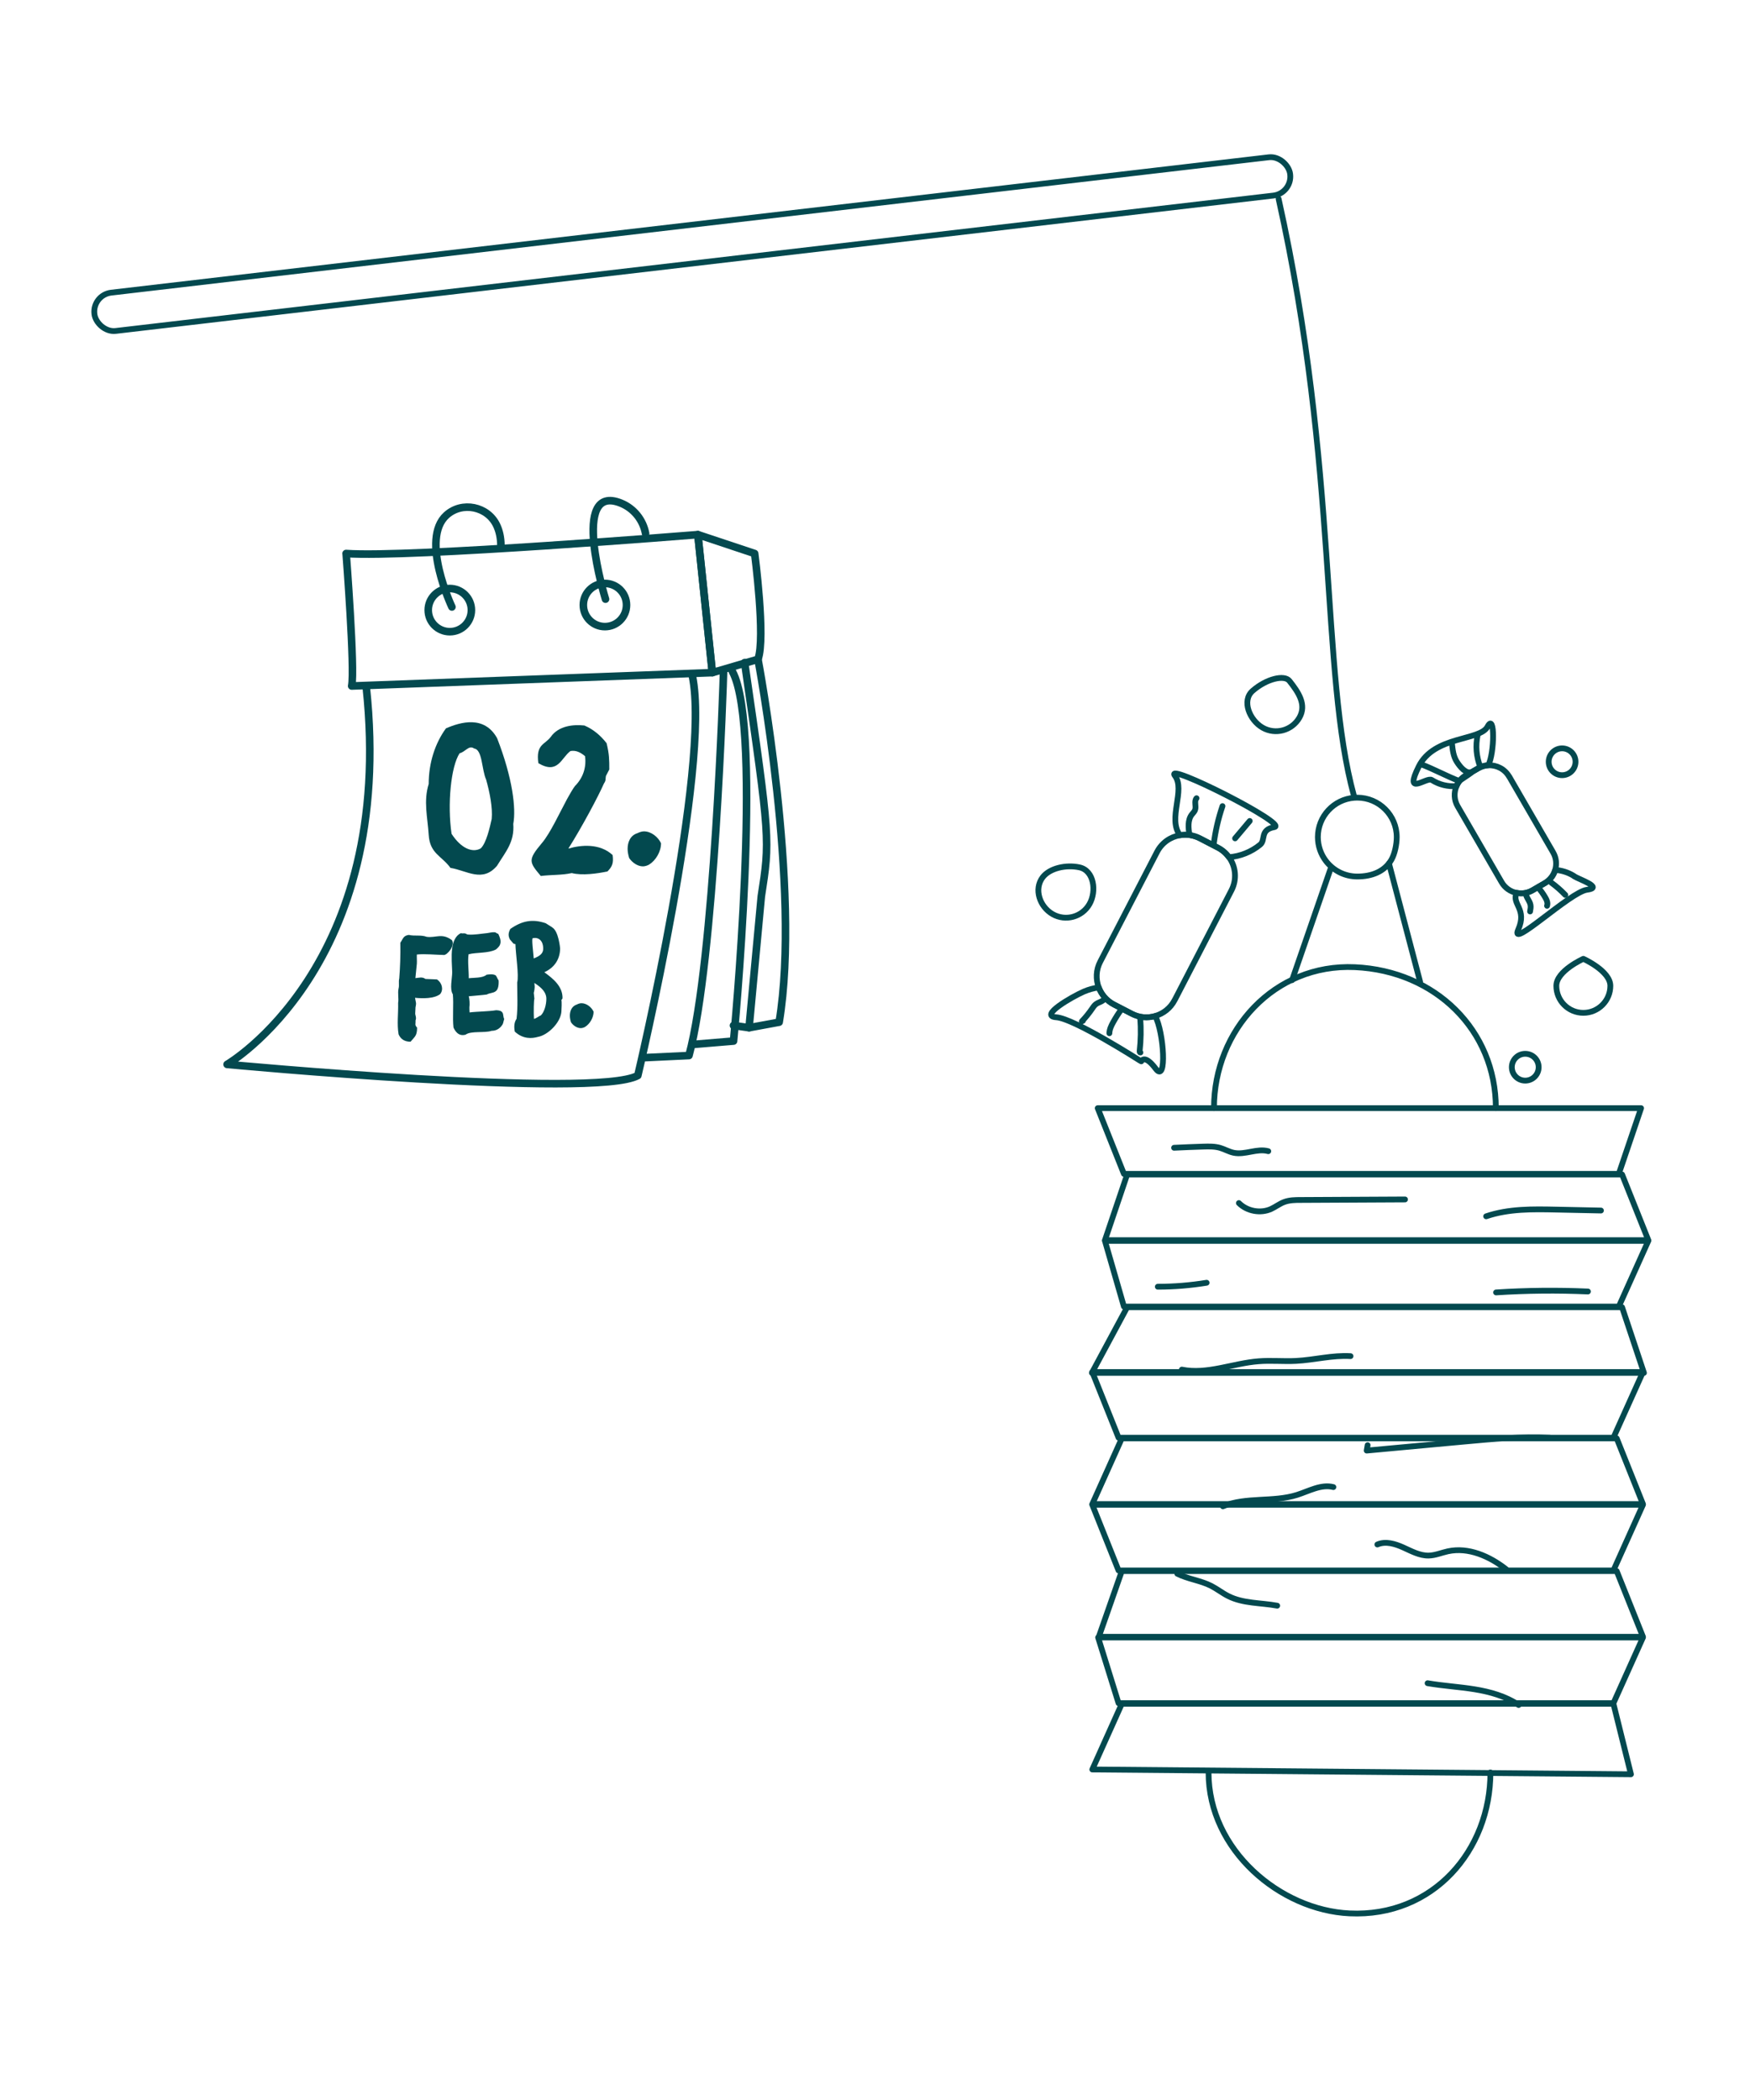 <?xml version="1.0" encoding="UTF-8"?>
<svg id="panneau_froen" data-name="panneau froen" xmlns="http://www.w3.org/2000/svg" xmlns:xlink="http://www.w3.org/1999/xlink" viewBox="0 0 300 360">
  <defs>
    <style>
      .cls-1 {
        fill: #03494f;
      }

      .cls-2 {
        filter: url(#drop-shadow-1);
      }

      .cls-2, .cls-3 {
        fill: #fff;
      }

      .cls-3 {
        filter: url(#drop-shadow-2);
      }

      .cls-4 {
        stroke-width: 1.3px;
      }

      .cls-4, .cls-5 {
        fill: none;
        stroke: #03494f;
        stroke-linecap: round;
        stroke-linejoin: round;
      }

      .cls-5 {
        stroke-width: .99px;
      }
    </style>
    <filter id="drop-shadow-1" x=".73" y="16.08" width="299" height="329" filterUnits="userSpaceOnUse">
      <feOffset dx="0" dy=".34"/>
      <feGaussianBlur result="blur" stdDeviation="1.24"/>
      <feFlood flood-color="#181716" flood-opacity=".4"/>
      <feComposite in2="blur" operator="in"/>
      <feComposite in="SourceGraphic"/>
    </filter>
    <filter id="drop-shadow-2" x="24.87" y="73.23" width="131" height="129" filterUnits="userSpaceOnUse">
      <feOffset dx="0" dy=".42"/>
      <feGaussianBlur result="blur-2" stdDeviation="1.53"/>
      <feFlood flood-color="#181716" flood-opacity=".4"/>
      <feComposite in2="blur-2" operator="in"/>
      <feComposite in="SourceGraphic"/>
    </filter>
  </defs>
  <g>
    <path class="cls-2" d="M281.97,143.54c-3.36-11.67-5.09-20.88-18.67-24.96-8.11-2.44-16.82-1.05-25.27-1.78-.55-15.01-2.67-28.68-5.4-43.58-2.43-13.28-4.51-34.35-8.18-45.91-.74-2.34-2.26-4.54-4.4-5.75-1.69-.96-3.7-1.12-5.65-1.15-13.35-.2-27,3.31-40.14,5.71-51.22,9.36-109.83-2.01-158.38,20.51-3.25,1.51-6.6,3.17-8.82,5.99-2.22,2.82-2.96,7.13-.74,9.95,3.27,4.16,9.53,1.51,14.73.48,39.54-7.8,81.62-8.65,121.74-15.61,16.47-2.85,53.13-6.82,64.17-7.99,1.83-.19,3.52,1.01,3.93,2.81,2.77,12.01,12.54,55.15,13.73,70.99.02.23.03.45.05.68-3.54-.93-7.09-1.7-10.74-1.6-10.22.29-19.68,8.39-21.56,18.44-.68,3.65-.58,7.75-3.01,10.55-3.54,4.08-10.96,3.58-13.57,8.31-.97,1.77-1,3.88-1,5.9-.04,32-.08,63.99.18,95.99.07,8.32.18,16.8,2.79,24.71,1.78,5.41,4.74,10.6,4.79,16.29.05,5.41-2.57,10.61-2.28,16.01.4,7.4,6.11,13.4,12.11,17.76,12.62,9.17,28.37,14.29,43.93,13.13,15.56-1.16,27.87-11.61,39.96-21.48,31.17-25.42,11.38-50.31,18.28-90.78,2.7-15.87-8.17-68.23-12.6-83.63Z"/>
    <g>
      <path class="cls-5" d="M198.14,183.23c-1.95-2.61-2.49-1.29-2.49-1.29l-.26-.14s-11.23-7.2-14.31-7.41c-3.08-.21,2.71-3.52,4.65-4.37.04-.02.07-.03.11-.05.8-.34,1.65-.58,2.52-.69.46,1.21,1.35,2.26,2.59,2.91l3.07,1.59c1.29.67,2.72.77,4.01.4,1.49,2.71,2.06,11.65.11,9.05Z"/>
      <path class="cls-5" d="M198.03,174.19c-1.29.37-2.72.27-4.01-.4l-3.07-1.59c-1.24-.64-2.13-1.7-2.59-2.91-.53-1.4-.49-3.01.26-4.44l2.93-5.66,6.8-13.14c.82-1.58,2.3-2.6,3.94-2.87,1.12-.19,2.32-.03,3.41.53l3.07,1.59c.78.41,1.43.97,1.91,1.64,1.17,1.61,1.4,3.81.42,5.7l-5.58,10.79-4.05,7.83-.1.18c-.72,1.39-1.95,2.33-3.34,2.73Z"/>
      <path class="cls-5" d="M216.03,144.8c-1.53,1.25-3.41,2-5.36,2.15-.49-.67-1.13-1.24-1.91-1.64l-3.07-1.59c-1.09-.56-2.29-.73-3.41-.53-2.17-2.86,1-7.77-.88-10.23s19.59,8.37,17.06,8.83-1.45,2.2-2.43,3.01Z"/>
    </g>
    <line class="cls-5" x1="238.11" y1="148.02" x2="243.45" y2="168.32"/>
    <line class="cls-5" x1="228.15" y1="148.78" x2="221.5" y2="168.03"/>
    <g>
      <path class="cls-5" d="M258.71,133.11l7.53,13c.56.96.65,2.05.36,3.04-.27.92-.88,1.73-1.77,2.25l-2.12,1.23c-.86.5-1.83.63-2.73.44-1.04-.21-1.99-.85-2.56-1.84l-7.53-13c-.64-1.09-.67-2.37-.21-3.45.31-.75.86-1.4,1.62-1.84l2.12-1.23c.54-.31,1.13-.48,1.71-.51,1.41-.08,2.82.62,3.57,1.92Z"/>
      <path class="cls-5" d="M269.84,150.21c.89.57,5.11,1.95,2.22,2.32s-13.38,10.41-11.79,6.83c1.58-3.58-1.19-4.35-.28-6.31.9.19,1.87.06,2.73-.44l2.12-1.23c.89-.52,1.5-1.33,1.77-2.25,1.15.08,2.26.44,3.24,1.06Z"/>
      <path class="cls-5" d="M255.02,124.55c1.28-2.48,1.19,4.62.11,6.63-.58.03-1.17.2-1.71.51l-2.12,1.23c-.76.44-1.31,1.09-1.62,1.84-1.49.12-2.98-.25-4.24-1.05-.89-.57-4.87,3-2.22-2.32,2.65-5.32,10.51-4.35,11.79-6.83Z"/>
    </g>
    <g>
      <polygon class="cls-5" points="281.33 189.97 277.51 201.23 192.67 201.23 188.18 189.97 281.33 189.97"/>
      <polygon class="cls-5" points="278.07 201.34 193.23 201.34 189.42 212.6 282.57 212.6 278.07 201.34"/>
      <polygon class="cls-5" points="192.67 223.98 277.51 223.98 282.57 212.72 189.42 212.72 192.67 223.98"/>
      <polygon class="cls-5" points="278.07 224.1 193.23 224.1 187.18 235.35 281.82 235.35 278.07 224.1"/>
      <polygon class="cls-5" points="191.75 246.46 276.59 246.46 281.65 235.21 187.25 235.21 191.75 246.46"/>
      <polygon class="cls-5" points="277.15 246.58 192.31 246.58 187.25 257.84 281.65 257.84 277.15 246.58"/>
      <polygon class="cls-5" points="191.75 269.22 276.59 269.22 281.65 257.96 187.25 257.96 191.75 269.22"/>
      <polygon class="cls-5" points="277.15 269.33 192.31 269.33 188.37 280.59 281.65 280.59 277.15 269.33"/>
      <polygon class="cls-5" points="191.75 291.97 276.59 291.97 281.65 280.71 188.25 280.71 191.75 291.97"/>
      <polygon class="cls-5" points="276.59 292.08 192.31 292.08 187.25 303.34 279.59 304.16 276.59 292.08"/>
      <path class="cls-5" d="M256.43,189.96c0-13.34-10.33-23.53-24.16-24.16s-24.16,10.82-24.16,24.16"/>
      <path class="cls-5" d="M255.5,303.85c0,13.34-9.82,24.84-24.16,24.16-11.86-.56-24.16-10.82-24.16-24.16"/>
    </g>
    <path class="cls-5" d="M276.06,169c0,2.55-2.07,4.63-4.63,4.63s-4.63-2.07-4.63-4.63,4.63-4.63,4.63-4.63c0,0,4.63,2.07,4.63,4.63Z"/>
    <path class="cls-5" d="M216.44,124.74c-2.22-1.27-3.63-4.63-1.71-6.31,2.36-2.07,5.44-2.8,6.31-1.71,1.59,2,2.98,4.1,1.71,6.31s-4.1,2.98-6.31,1.71Z"/>
    <circle class="cls-5" cx="267.79" cy="130.59" r="2.3"/>
    <path class="cls-5" d="M180.45,156.71c-2.22-1.27-3.25-4.28-1.71-6.31,1.19-1.57,4-2.21,6.31-1.71,2.5.54,2.98,4.1,1.71,6.31s-4.1,2.98-6.31,1.71Z"/>
    <circle class="cls-5" cx="261.47" cy="182.95" r="2.3"/>
    <path class="cls-5" d="M219.19,34.08c10.36,46.56,7.11,81.19,12.91,102.33"/>
    <path class="cls-5" d="M239.44,143.5c0,1.24-.34,2.9-.92,3.9-1.17,2.01-3.35,2.86-5.84,2.86-2.19,0-4.13-1.04-5.37-2.65-.87-1.14-1.39-2.57-1.39-4.11,0-3.56,2.75-6.48,6.24-6.74.17-.01.35-.02.52-.02,3.73,0,6.76,3.03,6.76,6.76Z"/>
    <rect class="cls-5" x="15.49" y="38.55" width="206.38" height="6.61" rx="3.28" ry="3.28" transform="translate(-4.06 14.06) rotate(-6.67)"/>
    <path class="cls-5" d="M203.9,143.15c-.18-1.21-.33-2.57.42-3.53.19-.24.43-.46.54-.74.26-.65-.21-1.52.26-2.04"/>
    <path class="cls-5" d="M208.07,144.69c.28-2.21.78-4.39,1.5-6.5"/>
    <path class="cls-5" d="M214.24,140.74l-2.51,2.98"/>
    <path class="cls-5" d="M248.91,127.46c.11,1.07.23,2.17.8,3.08s1.6,2.19,2.61,1.82c-.53.48-2.33,1.56-2.14,1.53-1.96-.72-4.54-2.12-6.5-2.84"/>
    <path class="cls-5" d="M253.31,125.99c-.39,1.9-.23,3.67.45,5.49"/>
    <path class="cls-5" d="M265.91,151.29c.87.64,1.69,1.35,2.43,2.13"/>
    <path class="cls-5" d="M263.66,152.09c.43.52.83,1.07,1.18,1.65.29.47.55,1.03.37,1.54"/>
    <path class="cls-5" d="M261.54,153.11c.07.73.69,1.29.83,2.01.07.37,0,.76-.07,1.13"/>
    <path class="cls-5" d="M189.06,171.52c-.37.26-.84.35-1.2.63-.27.21-.46.5-.65.78-.52.76-1.11,1.49-1.75,2.16.06-.03.13-.07.19-.1"/>
    <path class="cls-5" d="M192.26,172.99c-.52.72-1,1.47-1.43,2.25-.33.59-.63,1.22-.65,1.89,0-.06,0-.11,0-.17"/>
    <path class="cls-5" d="M195.47,174.52c.14,1.88.11,3.78-.1,5.66-.01.11.02.26.13.25"/>
    <path class="cls-5" d="M201.27,196.76c1.67-.08,3.35-.15,5.02-.2.96-.03,1.95-.05,2.87.22.79.23,1.52.67,2.33.84,1.95.41,4.01-.81,5.93-.27"/>
    <path class="cls-5" d="M274.45,207.52l-7.62-.16c-4.06-.09-8.21-.16-12.06,1.15"/>
    <path class="cls-5" d="M198.48,220.58c2.8,0,5.6-.23,8.37-.68"/>
    <path class="cls-5" d="M256.47,221.56c5.24-.34,10.5-.39,15.75-.16"/>
    <path class="cls-5" d="M240.86,205.62c-5.95.03-11.9.06-17.85.09-.98,0-1.98.01-2.89.36-.79.3-1.47.84-2.24,1.19-1.81.81-4.1.38-5.5-1.02"/>
    <path class="cls-5" d="M202.6,234.79c4.35.88,8.74-1.09,13.17-1.43,2.13-.17,4.28.05,6.41-.06,3.13-.16,6.22-1.01,9.34-.82"/>
    <path class="cls-5" d="M265.69,246.47c-4.88-.25-9.76.2-14.62.65-5.59.52-11.18,1.04-16.78,1.55.05-.31.11-.62.16-.93"/>
    <path class="cls-5" d="M209.64,258.22c3.97-1.64,8.6-.66,12.7-1.95,2.06-.65,4.15-1.88,6.24-1.34"/>
    <path class="cls-5" d="M258.19,269.01c-2.83-2.23-6.47-3.84-9.99-3.07-1.1.24-2.17.71-3.29.73-1.53.03-2.95-.76-4.35-1.39s-3.03-1.13-4.44-.51"/>
    <path class="cls-5" d="M201.82,269.78c1.84.93,3.98,1.15,5.82,2.09,1.01.52,1.91,1.24,2.93,1.75,2.56,1.29,5.57,1.12,8.38,1.64"/>
    <path class="cls-5" d="M260.34,292.28c-2.24-1.52-4.91-2.26-7.57-2.69s-5.37-.58-8.04-1.04"/>
  </g>
  <g>
    <g>
      <path class="cls-3" d="M57.32,85.1c-7.38,2.2-12.52,8.88-12.71,16.58-.47,18.66-1.95,52.42-6.57,61.86-1.24,2.53-2.68,4.95-4.27,7.27-4.45,6.52-14.55,27.19,39.25,24.36,5-.26,10-.31,15-.17,17.05.49,59.27-1.06,61.54-28.4,0,0,5.77-68.7-24.49-85.78-3.44-1.94-7.35-2.87-11.3-2.77-2.25.06-5.26.17-8.69.39-11.67.74-32.48,2.11-47.76,6.67Z"/>
      <g>
        <path class="cls-4" d="M77.47,104.05s-5.49-11.61-.94-15.73c2.68-2.43,7.08-1.53,8.62,1.75.43.91.72,2.06.72,3.49"/>
        <path class="cls-4" d="M103.8,102.71s-6.2-20.09,2.69-16.44c2.18.9,3.75,2.86,4.18,5.18h0"/>
        <circle class="cls-4" cx="77.11" cy="104.59" r="3.7"/>
        <circle class="cls-4" cx="103.7" cy="103.72" r="3.7"/>
        <path class="cls-4" d="M59.34,94.89s1.53,19.84.95,22.71l61.82-2.29-2.48-23.66s-49.61,4.01-60.3,3.24Z"/>
        <path class="cls-4" d="M129.94,113.02l-7.82,2.29-2.48-23.66,9.73,3.24s1.91,14.5.57,18.13Z"/>
        <path class="cls-4" d="M118.69,115.88c3.24,15.46-9.35,68.5-9.35,68.5-7.25,4.01-70.41-1.91-70.41-1.91,0,0,29-16.84,23.85-64.74"/>
        <path class="cls-4" d="M124.03,115.31c0,.57-1.53,49.42-5.92,65.64l-8.01.38"/>
        <path class="cls-4" d="M118.88,179.04l6.87-.57s5.15-53.43-.19-63.35"/>
        <path class="cls-4" d="M127.65,113.59c4.43,30.46,4.34,30.46,2.86,40.07l-2.1,22.52-2.67-.38"/>
        <path class="cls-4" d="M129.94,113.02s7.44,39.31,3.63,62.21l-5.15.95"/>
      </g>
    </g>
    <g>
      <path class="cls-1" d="M76.09,163.71c-1.42-.03-3.2-.22-4.63-.08-.03.52.03,1.01,0,1.56l-.25,2.49c.6-.05,1.18-.27,1.72.14l1.97.08c.88.57,1.18,1.75.55,2.52-1.01.79-3.01.77-4.3.63.11.82.27.79.08,1.62l-.05,1.04c-.03.27.27.77.05,1.23.05.66-.19.71.27,1.23,0,1.45-.44,1.56-1.12,2.41-1.12,0-1.72-.52-2.05-1.26-.3-1.75-.03-3.59-.08-5.39.14-.79-.11-1.64.08-2.49.14-.52-.03-1.12.11-1.7.16-1.92.22-3.91.19-6.13.47-.66.47-1.2,1.45-1.34,1.01.25,2.05-.05,3.07.33,1.56.22,2.63-.71,4.32.57.6.85-.74,2.55-1.4,2.55Z"/>
      <path class="cls-1" d="M86.14,175.64c-.47.74-1.12,1.07-1.86,1.07-1.15.41-3.56-.03-4.46.66-1.23.36-1.83-.66-2.08-1.23-.19-1.67.05-4.08-.11-5.69-.58-.88-.11-2.74-.11-3.78-.03-1.07-.19-2.74,0-4.13.16-1.12.57-2.14,1.48-2.57.19.08.52,0,.74.05.16.03.3.19.49.19,1.12.08,2.3-.16,3.31-.25.3-.03.79-.19,1.31-.14.19.03.3.22.57.27.3.63.44,1.12.38,1.53s-.27.74-.79,1.15c-1.29.68-3.37.47-4.68.82-.19,1.18.05,2.85.03,4.11.77-.11,2.41,0,3.04-.6.49-.08,1.1-.14,1.53.08.22.16.3.55.55.9.05,1.04-.16,1.62-.52,1.86-.44.33-1.04.27-1.51.55-.77.11-2.33.22-3.09.3.14.47.19,1.42.11,1.89,0,.19,0,.44.03.88,1.23-.16,3.28-.16,4.57-.38.55.03.9.11,1.1.47.14.25.08.71.27,1.04-.14.38-.14.68-.3.96Z"/>
      <path class="cls-1" d="M96.24,171.43c0,.05.11.16,0,2-.16,1.97-2.41,4.05-4.02,4.32-1.04.3-2.55.41-3.97-.9-.16-.82-.11-1.61.3-2.19.25-2.05.11-4.19.11-6.24.33-1.18-.27-4.93-.3-6.57-.08,0-.19-.05-.33-.08l-.63-.74c-.3-.63-.27-1.09.08-1.78,2-1.4,3.78-1.75,6.05-.99,1.42.88,1.23.77,1.15.74,1.09.63,1.34,3.59,1.34,3.59-.03,2.05-1.15,3.37-2.71,4.08,1.42,1.04,3.18,2.38,3.12,4.49-.14.22-.19.25-.19.27ZM91.34,160.83c-.25,0,.08,2.41.16,3.48.44-.22,1.62-.55,1.62-1.67,0-1.51-.9-2-1.78-1.81ZM91.61,168.5c0,.14.03.25.03.41.08.38-.11,1.31-.14,1.26l.11,1.04c-.11.27-.14,2.33-.08,3.45.38-.05.82-.47,1.2-.6.57-.57.93-1.78.93-2.85,0-1.48-1.56-2.35-2.05-2.71Z"/>
      <path class="cls-1" d="M100.32,176.03c-.25.14-.52.22-.77.22-.63,0-1.29-.44-1.67-1.01-.11-.36-.19-.74-.19-1.12,0-.82.33-1.64,1.2-1.92.27-.14.55-.22.79-.22.88,0,1.72.68,2.08,1.45,0,1.04-.66,2.11-1.45,2.6Z"/>
    </g>
    <g>
      <path class="cls-1" d="M85.22,148.4c-2.5,2.96-5.15.85-8,.38-1.5-2.08-3.54-2.42-3.73-5.69-.19-3-.92-5.73,0-8.69,0-3.65,1.11-7,2.96-9.54,2.5-1.08,6.58-2.27,8.77,1.69,2.65,6.81,3.27,12.04,2.77,14.69.23,3.12-1.31,4.77-2.77,7.15ZM83.33,133.63c-.77-1.73-.62-5.12-2.04-5.31-.92-.65-1.5.58-2.5.81-1.5,2.27-2.12,8.77-1.38,13.81,1.62,2.5,3.58,3.31,5,2.5.96-.92,1.54-3.54,1.88-5.04.19-1.92-.35-4.62-.96-6.77Z"/>
      <path class="cls-1" d="M104.1,149.4c-1.69.35-4.27.73-6.08.27-1.73.38-3.54.27-5.31.5-2-2.39-2.27-2.73.19-5.65,1.42-1.65,3.12-5.35,4.31-7.54.5-.92.96-1.69,1.35-2.23,1.35-1.35,2-3.15,1.73-5.12-.81-.69-1.58-1.04-2.5-.88-1.58,1.15-2.12,4.08-5.5,2.08-.46-3.27,1.11-3.15,2.12-4.5,1.38-1.96,3.92-2.15,5.77-1.96,1.5.65,2.73,1.65,3.81,3.04.46,1.92.46,2.81.46,4.5l-.58,1.12c-.12.58.08.65-.35,1.31-.96,2.19-3.73,7.39-6.08,11.12h.04c2.12-.62,5.35-.92,7.54,1.12.19,1.42-.08,2-.92,2.85Z"/>
      <path class="cls-1" d="M111.29,148.21c-.35.19-.73.31-1.08.31-.88,0-1.81-.62-2.35-1.42-.15-.5-.27-1.04-.27-1.58,0-1.15.46-2.31,1.69-2.69.38-.19.77-.31,1.12-.31,1.23,0,2.42.96,2.92,2.04,0,1.46-.92,2.96-2.04,3.65Z"/>
    </g>
  </g>
</svg>